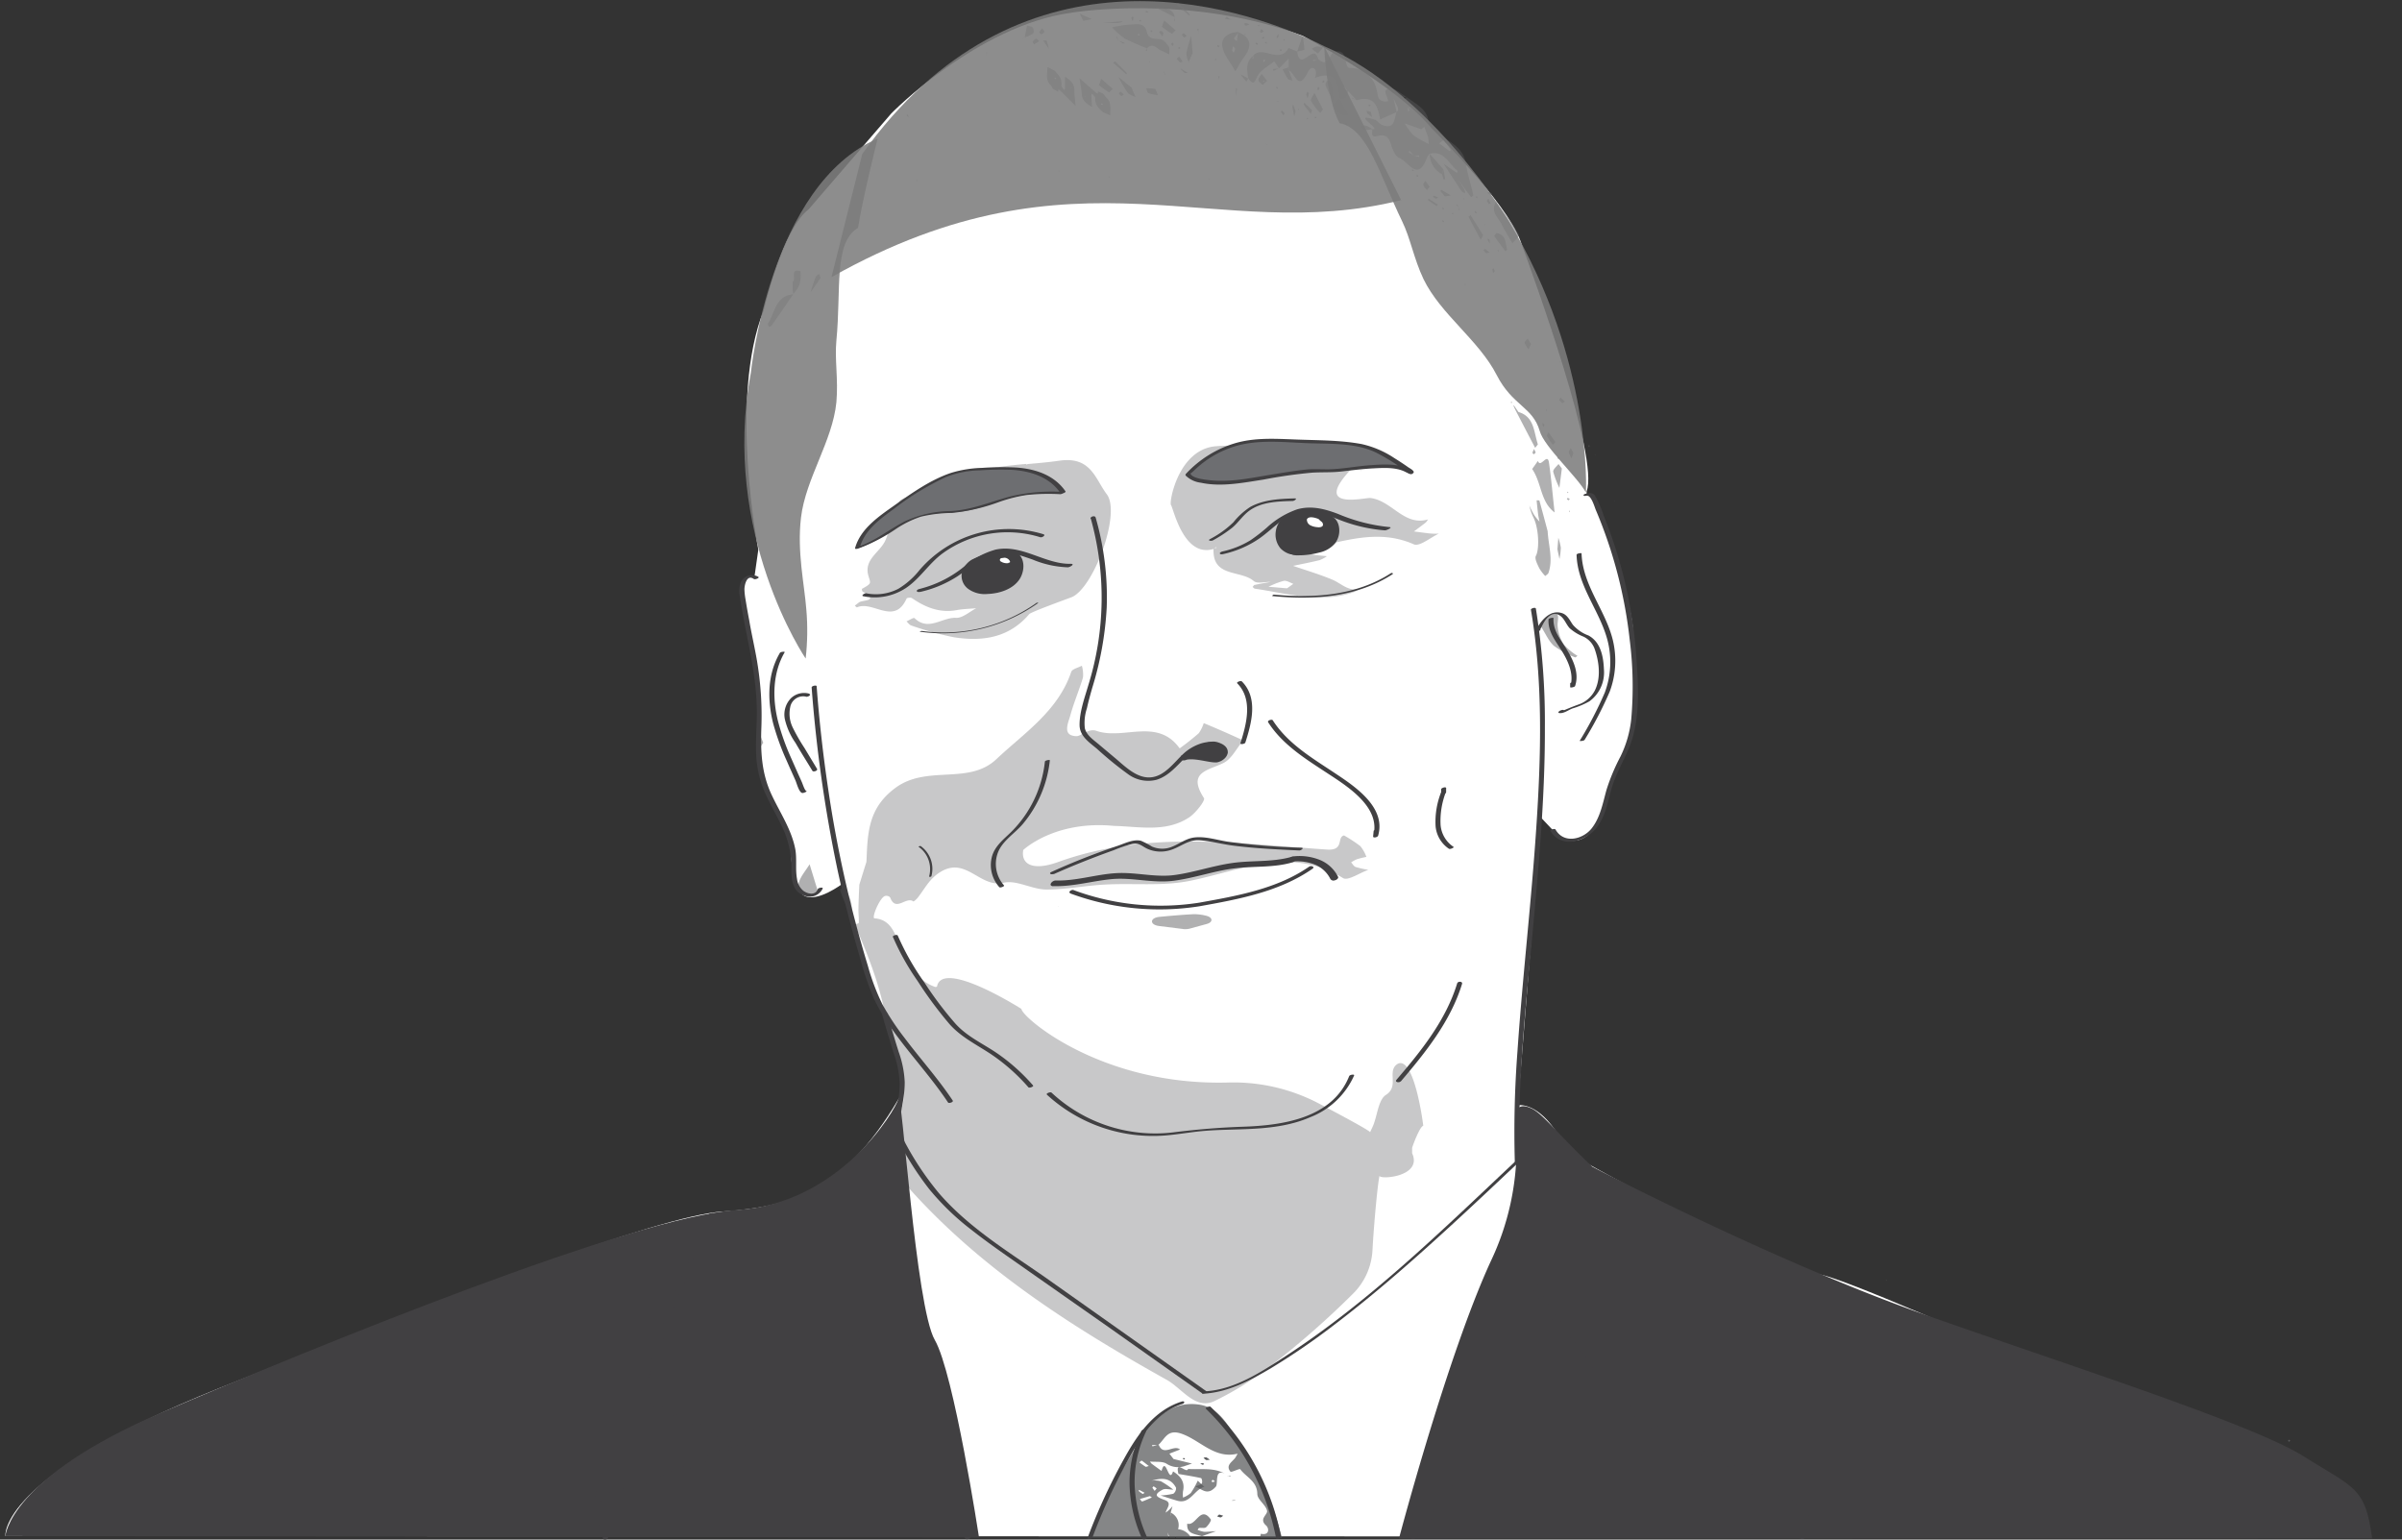 <svg xmlns="http://www.w3.org/2000/svg" fill="none" viewBox="0 0 78 50"><rect x="0" y="0" width="78" height="50" fill="#333333" stroke="none"/><g clip-path="url(#clip0)"><path fill="#fff" d="M.175 49.887s-.272-1.913 6.943-4.804c7.215-2.892 14.24-5.594 16.348-5.738 2.108-.144 3.92-.595 5.71-3.651 0 0 .412-.47-.415-2.652 0 0-1.112-2.398-1.27-3.848l-.119-.504s-.863.664-1.29.38c-.43-.283-.406-1.721-.406-1.721l-.89-1.963s-.29-1.02-.146-1.812c.145-.791-.074-2.25-.173-2.538-.098-.29-.376-1.991-.376-1.991s-.024-.369.41-.324l.124-.87s-.97-4.911.172-7.766c0 0 .625-2.662 1.456-3.281l2.691-3.121S31.738.829 34.788.413c0 0 3.79-.64 7.516.75 0 0 3.008 1.574 4.186 3.008 0 0 2.408 2.365 2.88 3.643.47 1.278 2.566 7.061 2.153 8.14v.114s.21-.052.257.102c.047.155 1.394 3.59 1.25 4.67 0 0 .173 2.492-.072 3.118-.245.626-.705 1.49-.717 1.777-.012.287-.533 2.124-1.647 1.404l-.553-.586-.75 9.342s.557-.116 1.19.777c.631.894 1.133 1.151 1.133 1.151s6.002 3.363 7.447 3.56c1.446.196 17.33 7.577 17.33 7.577v.943L.176 49.887z"/><path fill="#58595B" d="M40.416 47.147c-.418-.572-.673-1.391-1.444-1.525-.91-.151-1.504.44-1.967 1.18l-.024.039c-.39.623-.755 1.26-1.095 1.912-.198.39-.38.785-.537 1.184h2.59c0-.059-.013-.12-.022-.173.018.06.042.12.057.173h.188c0-.017.018-.032.026-.052v.053h.491a.541.541 0 00-.423-.275.45.45 0 00-.237-.538v.023l.01.089a.466.466 0 01-.012-.063.071.071 0 010-.026v-.026c.018-.07.038-.137.057-.205-.036.04-.069.082-.108.118a1.412 1.412 0 01-.114.09c.03-.142.224-.318-.028-.41-.252-.092-.4-.162-.07-.336.09-.046.23 0 .345 0a2.924 2.924 0 00-.404-.274.805.805 0 00-.308-.018l.1-.022c.292-.078.551-.042.703.254a.224.224 0 01-.09.193c-.136.03-.275.049-.414.055.185.058.368.122.554.174.346.092.492-.227.72-.384a.465.465 0 01.147-.07l-.096-.09-.116-.11c-.064.14-.139.272-.225.399a.863.863 0 01-.254.15.826.826 0 010-.206c.071-.31-.088-.496-.324-.645-.139.443-.232-.537-.373-.014-.107-.078-.216-.155-.322-.235a.31.31 0 01-.053-.071c.181.02.402-.016.54.073.187.122.42.143.626.06.065-.02.13-.044.198-.067l-.6-.148-.134-.174.346-.134c-.206-.174-.534.23-.69-.146h-.048c-.05.016-.103.03-.157.042a.16.16 0 01-.015-.04h.198c.22-.186.287-.532.757-.37.61.21 1.08.833 1.823.648a1.275 1.275 0 01-.076.136c-.103.136-.32.244-.157.447.03.038.296-.111.321-.075.19.258.548.384.553.802 0 .182.273.347.316.544.03.128-.278.262-.03.481.102.091.11.33-.172.267l-.028.128h.714c-.265-.984-.593-1.949-1.213-2.792zm-3.34.29c.07.045.132.1.23.174-.059.014-.09.033-.104.024-.07-.043-.136-.095-.204-.142.028-.025.066-.061.078-.056zm.092 1.043c-.02.013-.052.042-.062.037a.878.878 0 01-.133-.098l.02-.033.175.094zm.288-.212a.804.804 0 01.104.072l-.064.078a.841.841 0 01-.074-.101.166.166 0 01.034-.042v-.007zm-.04.36c-.127.054-.226.101-.328.136-.015 0-.05-.054-.074-.082.11-.031.218-.064.326-.094.014.004.033.024.07.047l.005-.007z" opacity=".73"/><path fill="#58595B" d="M46.217 36.563c0-.047-.295-2.313-.838-2.009-.354.23.07.724-.372 1.003-.242.154-.277.637-.406.97-.033.083-.075.162-.11.244 0-.045-.84-.499-1.674-.939a5.966 5.966 0 00-2.936-.676c-4.145.115-6.71-2.135-6.712-2.39 0 0-2.566-1.632-2.742-.728 0 .009-.048.02-.069.012-.61-.225-.843-.735-1.109-1.29-.172-.347-.273-.899-.85-.935-.107 0 .153-.64.327-.722.041-.019.155-.015.187.061.183.46.518-.07.752.115a.642.642 0 00.134-.122c.238-.3.383-.633.77-.857.817-.471 1.266.551 2.022.369.416-.1.914.215 1.382.22.628 0 1.257-.126 1.89-.161.94-.052 1.911.062 2.82-.13 1.65-.348 3.251-1.115 4.931-.08.16.097.541-.174.82-.268a3.67 3.67 0 01-.412-.093c-.059-.02-.098-.097-.147-.15a1.14 1.14 0 01.188-.102c.101-.031.204-.057.308-.076a1.226 1.226 0 00-.195-.348 4.409 4.409 0 00-.53-.348c-.246.05.02.496-.553.458-2.917-.197-5.856-.635-8.735.405-.836.302-1.21.062-1.13-.391 0 0 1.016-.97 2.945-.783.818.02 1.69.22 2.442-.276.217-.145.53-.55.482-.626-.548-.844.114-.89.627-1.138.27-.13.435-.485.645-.737a34.46 34.46 0 00-1.28-.561c-.035.114-.09.224-.158.325-.199.175-.408.34-.624.495-.727-1.012-1.827-.26-2.706-.57-.249-.089-.504.174-.639.174-.482-.01-.276-.42-.204-.68.114-.416.287-.816.411-1.23a1.047 1.047 0 00-.038-.378c-.119.066-.314.106-.345.201-.432 1.278-1.534 1.988-2.435 2.838-.902.85-2.268.162-3.295.944-.69.522-.843 1.125-.895 1.866-.012.174-.015.348-.026.522 0 0-.23.737-.23.742-.013.268-.025.536-.029.805 0 .144.018.289.012.433 0 .02-.084.035-.13.054-.04-.134-.14-.278-.115-.397.085-.401-.186-.784-.345-.761-.16.022 1.08 2.132 1.44 4.058.104.548.461 1.638.568 2.161.264 1.315-.713 1.62-.63 1.887.15.574.421 1.108.796 1.565 2.366 2.664 5.335 4.554 8.412 6.272.496.276.928.982 1.544.695a9.605 9.605 0 001.68-1.033h.011a28.34 28.34 0 002.806-2.446c.384-.374.614-.882.643-1.419.05-.906.173-2.207.23-2.422 0 .132 1.407.036 1.058-.732v-.174c.024-.094.254-.7.361-.716zM29.225 37.74v-.009h.014l-.014.009zm4.11-22.67h.012-.012zm2.605.98c-.375-.492-.508-1.24-1.544-1.088-.346.05-.7.08-1.049.111h.01v.017c0 .002-.016 0-.023 0v-.024c-.83.075-1.655.16-2.439.577-.28.15-.38.752-.927.468-.049-.024-.657 0-.764.174-.227.367-.27.845-.447 1.252-.176.407-.72.624-.554 1.172.072.247.107.236-.213.415a.122.122 0 00.023.09c.558.32 0 .263-.118.349l-.138.106c.024.019.06.06.073.055.518-.228 1.21.604 1.61-.285.01-.026.13-.04.172-.014.442.303.91.492 1.461.388.206-.038.42-.04.63-.06-.22.112-.445.323-.658.312-.449-.024-.896.45-1.348.009-.026-.026-.173.067-.26.106.052.047.097.118.158.135.45.159.913.286 1.381.381.923.144 1.786.024 2.446-.751.058-.07 1.176-.475 1.36-.544.716-.26 1.634-2.727 1.158-3.35v-.001zm-4.846-.228c-.014 0-.05-.02-.076-.03l.373-.295c.01.016.022.03.06.079-.128.083-.24.165-.357.246zm1.231 3.259c-.11 0-.22.023-.364.038l-.135-.036c.187-.04.406-.164.553-.103.254.096.053.092-.054.096v.005zm.36-.113l-.016-.014v-.02l.027.017-.012.017h.001zm.182-.037c-.017 0-.053-.022-.055-.038.01-.059.026-.116.045-.174.06.124.085.155.078.174a.1.1 0 01-.068.033v.005zm5.043-2.886h-.013.015-.002zm8.523 1.28c-.172-.019-.345-.043-.518-.066.128-.096.258-.191.384-.29a.524.524 0 00.072-.1c-.775.228-1.17-.608-1.865-.695-.173-.023-1.888.42-.665-.899.173-.132.345-.262.534-.393a3.083 3.083 0 00-.444-.334c-.05-.026-.173.129-.26.122-.662-.042-1.327-.174-1.985-.14-.736.027-1.454-.1-2.21-.037-1.22.102-1.522 1.836-1.45 1.912.073.077.4 1.722 1.382 1.423-.045.935.887.676 1.306 1.043.106.094.36.023.545.028-.173.031-.345.06-.518.097-.024 0-.043.044-.066.066.026.02.05.052.075.056 1.067.156 2.127.49 3.212.113.072-.033.141-.072.207-.115-.37.115-.606-.165-.9-.289-.416-.174-.85-.302-1.278-.45.29-.06.577-.116.864-.186.083-.033.16-.075.233-.127-.155-.017-.313-.028-.466-.055-.154-.028-.315-.072-.472-.11.126-.031.25-.066.38-.092 1.116-.223 2.216-.644 3.382-.129.184.082.537-.22.812-.348a1.991 1.991 0 01-.29-.005zm-7.006.489l.067-.047.01.02-.077.027zm2.571 1.147l-.205.146-.6-.052c.16-.08.324-.144.495-.191.094-.018.212.063.31.097zm-.053-.925c-.066-.033-.126-.075-.188-.113l.14-.114c.04.055.075.113.107.173.005.002-.05.058-.06.054h.001zm.751-3.147a25.238 25.238 0 01-.636-.146l.332-.085.377.188c-.025.015-.052.048-.073.043z" opacity=".33"/><path fill="#58595B" d="M47.599 5.308c-.11-.723-.941-.782-1.209-1.358-.052-.42-.413-.565-.69-.782-.189-.106-.38-.306-.56-.292-.299.022-.062.259-.066.405a.218.218 0 01-.105.017c-.247-.017-.22-.22-.266-.384a.885.885 0 00-.876-.708c-.205-.017-.015-.61-.471-.532-.2.035-.187.558-.544.25l-.045-.102c-.15-.33-.558.503-.64-.143a1.851 1.851 0 00-.284-.116c-.297.522-.81-.08-1.138.226v.016c-.257.2-.223.47-.164.747.122.16.173.199.28-.055.091-.21.364-.348.558-.506l.155.23.314-.32v.297c0 .03 0 .06.009.092.193.07.3.71.615.048.119-.25.345-.121.23.192.65-.245.771.144.789.66.215.067.267-.062.278-.238l.286.303c.567-.174.691.198.762.624.173-.076.345-.156.528-.233-.07.256-.074.595-.5.395l-.164-.136h.015c-.903-.3.209.33-.133.29 0 .115-.053.279.154.225.235-.061.364-.01.442.24.055.174.15.427.287.474.273.094.59.792.88.013a.656.656 0 01.095-.152c.49-.125.629.348.917.557 0 0-.015.043-.026.066l-.433-.298c.195.298.388.599.587.894.02.03.074.04.112.06a.37.37 0 00-.026-.122c-.067-.113-.141-.223-.214-.334l.313.426.12.158c.025-.02.073-.045.07-.06-.07-.345-.19-.684-.242-1.034zm-6.937-3.416c.012-.026.026-.052.04-.077V1.9l-.04-.008zm.397.12s-.038 0-.038-.014a.31.31 0 01.014-.068l.048.02a.265.265 0 01-.024.062zm1.585-.023c0-.012 0-.024-.008-.037l.152-.03-.144.067zm.97.87l.032-.05c.035.039.067.079.1.117-.045-.02-.088-.045-.133-.066v-.002h.001zm1.74.778c-.035-.147-.067-.292-.103-.44.046.096.096.19.138.287a.311.311 0 01.01.098.658.658 0 00-.045.055zm.345-.147h.102v.022l-.098-.017.076.092-.059.023c0-.04-.012-.077-.017-.115l-.004-.005zm-.124-.33h.109l-.088.057-.021-.056V3.16zm.36 1.896h-.022l-.015-.017a2.242 2.242 0 01-.15-.092.314.314 0 01.02-.054l.13.146.02.012h.164a.205.205 0 010 .047l-.147-.042zm-.039-.668a1.769 1.769 0 01-.278-.38l.532.189.104-.078c.038.108.078.216.117.323l.009.025.015.208a3.13 3.13 0 01-.502-.287h.003zm1.18.522c-.116-.082-.228-.174-.346-.254l.154-.11c.085.119.159.22.228.324a.212.212 0 01-.03.038l-.006.002zM34.887 2.922c0-.222-.15-.323-.3-.433v.374c0 .02-.021.039-.031.06-.033-.051-.099-.107-.092-.152.033-.215-.095-.348-.224-.48l-.225-.113c0 .207-.076.43.114.6l.067.11.163.088c0-.026.01-.052.017-.078.033.03.069.057.102.09l.449.453c-.014-.173-.04-.346-.04-.52zm-.617-.347a.163.163 0 01-.034-.035c.01 0 .02-.02.026-.02.016.008.03.018.043.029-.015.003-.027.02-.035.02v.006zm.519.288l-.021-.02.009-.01.022.018-.01.012zm1.115.287c-.024-.036-.05-.07-.076-.106l-.173-.078c0 .028-.008.054-.012.082-.036-.028-.074-.054-.107-.084l-.482-.424c.026.174.066.348.076.522.014.222.173.313.329.41 0-.123-.016-.25-.021-.372 0-.021.017-.04.027-.061.035.049.104.1.1.144-.017.218.118.34.258.465l.231.097c-.005-.214.052-.438-.15-.595zm-.665-.01l-.022-.016.008-.014.023.018-.009.012zm.551.27a.24.24 0 01-.045-.027c.01 0 .021-.027.028-.027.015.008.03.018.043.03-.015.023-.026.032-.026.023zm2.164-1.892c-.064-.1-.163-.226-.261-.24-.192-.03-.387.024-.453-.246C37.16.7 36.874.8 36.658.8a3.606 3.606 0 00-.545.09c.123.133.259.255.407.36.237.117.479.225.726.319.183-.195.307 0 .45.068.092.042.184.087.273.13-.003-.087.025-.19-.015-.248v-.001zm-.99-.366c-.008 0-.015-.02-.022-.033l.041-.024.025.042c.006.014-.03.019-.044.015zm13.293 16.1c.024.454.181.897.028 1.35-.014.043-.071.072-.107.105a1.356 1.356 0 01-.197-.26c-.06-.126-.154-.307-.106-.395.121-.223.097-.925-.098-1.284a1.739 1.739 0 01-.114-.347c.047.104.098.205.155.302.052.077.11.148.173.216-.016-.078-.033-.155-.043-.233-.02-.153-.033-.306-.05-.457.03 0 .088 0 .091.008.092.336.18.664.268.995zM40.21 1.042c-.306 0-.564.175-.519.458.045.284.277.543.425.812.092-.15.173-.307.275-.448.262-.346.264-.632-.182-.821h.001zm-.15.672c-.017-.024-.044-.05-.047-.075a.669.669 0 01.03-.142c.04.055.07.078.066.094a.639.639 0 01-.048.123h-.001zm.104-.375c-.032-.03-.098-.077-.093-.086.04-.067.09-.13.135-.193l-.042.279zm.3.07v.02l-.01.01.01-.03zm9.29 13.823l.187-.263c.084.254.309-.287.359.056.076.537.122 1.078.183 1.617-.466-.346-.415-.951-.729-1.41zm.283 5.11c.152-.173.275-.423.408-.43.222-.01.133.214.134.386.01.226.081.443.204.633.128.146.276.27.442.368-.026.018-.064.058-.078.05a3.172 3.172 0 01-.678-.368c-.176-.15-.268-.386-.432-.638zm-23.478 8.603c-.082.05-.147.125-.213.124-.231 0-.452-.148-.416-.36.037-.212.232-.428.36-.64l.269.876zM48.782 7.334c-.085-.254-.406-.414-.202-.786.254.348.518.706.75 1.074.022.033-.14.185-.218.28l-.33-.568zm1.157 7.098l-.088.113c-.197-.374-.392-.75-.586-1.124-.29-.561.035-.043.045-.04.513.152.492.63.629 1.05zM25.76 9.552c-.236.348-.47.686-.708 1.027-.015.022-.055.027-.082.04-.01-.037-.043-.09-.03-.11.226-.36.245-.902.824-.953l-.003-.003h-.001zM38.413 30.17l-.775-.097c-.314-.04-.302-.266.015-.297.363-.035.73-.066 1.105-.087.137 0 .273.016.405.05.228.052.238.213.017.27l-.544.149a.603.603 0 01-.223.013v-.001z" opacity=".47"/><path fill="#58595B" d="M43.268 3.406l.217-.216.315.564c-.28.042-.4-.153-.518-.348h-.014zm7.45 11.81l-.08.628a2.952 2.952 0 01-.2-.522c-.014-.07.107-.174.173-.252l.107.146zM25.764 9.563l-.022-.14v-.27c.126-.093-.106-.45.25-.347.02.15.007.3-.036.444-.05.11-.118.21-.197.299l.005.014zm22.32-1.777c-.15-.28-.276-.512-.395-.745l.062-.055c.136.215.275.428.406.647.01.017-.028.062-.073.153zm.51-.218c.322.06.284.322.345.522 0 .02-.03.049-.05.073-.12-.162-.245-.32-.36-.487-.017-.014.047-.082.065-.108zM42.96 3.552l-.09.117a2.308 2.308 0 01-.297-.39c-.027-.055.07-.174.11-.262l.277.535zM38.733 1.71l-.133.307a.794.794 0 01-.076-.29c.041-.19.093-.378.157-.562l.047.553.005-.01v.002zm-5.456-.493c.024-.13.048-.26.074-.39.064.023.154.028.188.074.035.045.04.174 0 .194a1.144 1.144 0 01-.274.122h.012zM37.73.869l.073-.207.373.322c-.043.038-.112.116-.127.108a3.72 3.72 0 01-.318-.223zM24.785 24.12l-.138.214c-.028-.06-.08-.118-.078-.174 0-.148.031-.293.05-.441l.166.4zM43.293 3.279h.01a2.927 2.927 0 01-.255-.511c-.024-.084.093-.268.181-.054.05.184.07.374.064.565zm-1.45-1.087c0 .032 0 .063.008.093l.12.333c-.05-.02-.123-.02-.149-.057a3.13 3.13 0 01-.173-.311l.194-.058zm.281-.518l.173-.51c.031.145.05.295.06.444 0 .02-.148.044-.23.066h-.003zm4.703 3.984a.748.748 0 01-.399-.663l.442.504-.055.174.012-.015zm-8.682-5.1L37.52.236a.276.276 0 01.107-.008c.202.064.47.028.518.334l.002-.004h-.002zM26.647 9.026l-.327.47c.055-.174.106-.348.173-.508.014-.04.074-.063.112-.092l.04.133.002-.003zm23.07 2.147l-.079.174a.851.851 0 01-.127-.212c-.01-.037.062-.094.096-.143l.11.18zM40.968 2.4c-.038.067-.109.135-.104.2.005.064.09.107.14.16l.142-.135-.178-.226zm.041.243a.166.166 0 01.026-.035l.021.037a.29.29 0 01-.03.019s-.018-.014-.017-.021zm9.565 15.189l.03-.368c.035.104.063.212.08.322a2.218 2.218 0 01-.043.368c-.03-.137-.059-.273-.068-.322h.001zM38.62.508l-.427-.373c.026-.012.07-.041.076-.034.128.12.252.247.375.373 0 .004-.024.03-.024.034zM50.51 14.355l-.087.092a2.707 2.707 0 01-.185-.285c-.014-.026.028-.082.045-.123l.226.316h.001zM35.182.685L35.06.443l.394.174-.282.063.01.005zm7.62 1.062l-.203-.165a.564.564 0 01.173-.075.58.58 0 01.19.039l-.168.193.007.008zm1.768 2.45c-.1 0-.237.06-.29.016-.187-.155-.032-.155.082-.13a.858.858 0 01.207.114h.001zM36.303.746h-.488l.58-.054c.022.003.044.01.065.023l-.157.03zm14.791 13.967l-.062.174a.792.792 0 01-.088-.196c0-.044.04-.094.064-.141l.086.163zm-4.668-8.647l-.088.104c-.04-.048-.1-.094-.116-.15-.015-.058.04-.095.063-.144l.141.19zm.496.314l-.15-.175s.03-.043.033-.041l.307.184-.19.03v.002zm-4.357-2.682c-.095-.125-.173-.217-.235-.313l.024-.047c.083.08.173.16.25.244.007.008-.013.052-.039.116zm3.825 2.754l.304.195c-.014.014-.04.045-.043.043a6.29 6.29 0 01-.285-.194c.007-.016.016-.03.024-.044zM34.066 1.598l-.19-.284h.107c.033.087.052.174.076.27l.007.014zm8.006 2.019l-.044.16c-.02-.103-.044-.204-.06-.306 0-.025.015-.053.023-.08l.081.226zM33.75 1.332l-.172.11c-.014-.032-.049-.075-.04-.09a.26.26 0 01.107-.095c.017-.007.055.037.105.075zm.094-.41c.034.053.08.096.07.112a.185.185 0 01-.098.078c-.016 0-.07-.052-.067-.066a.597.597 0 01.095-.123zM50.818 13.04c-.048.03-.078.056-.083.053a.54.54 0 01-.105-.111l.047-.07.141.129v-.001zm-2.445-4.833c-.064 0-.097.023-.114.01a.597.597 0 01-.087-.088c.021-.016.052-.05.057-.045.05.038.097.08.144.123zM38.406 2c-.038.012-.074.034-.085.026a1.178 1.178 0 01-.112-.117l.08-.071.117.162z" opacity=".47"/><path fill="#58595B" d="M46.869 5.5c.022.104.043.21.062.316l-.054.012a2.33 2.33 0 01-.05-.174l.055-.174-.013.02zm-6.334-2.951v-.01c-.02.037-.043.076-.062.114l-.191-.236.253.132zm-2.212-.331l.252.145c-.04 0-.09.019-.114 0a1.111 1.111 0 01-.138-.148v.003zm.214-1.05c-.041.025-.078.056-.084.05a.308.308 0 01-.073-.091s.048-.054.055-.049a.62.62 0 01.102.09zm-1.792 1.674l.128.312c-.09-.05-.206-.075-.259-.148a4.43 4.43 0 01-.294-.505l.429.348-.004-.007zm-1.058-.078l.072-.205.377.329c-.045.038-.113.116-.13.107a3.492 3.492 0 01-.32-.23l.001-.001zm.885-.354l-.426-.372c.026-.013.067-.044.074-.037.13.122.252.249.376.376-.006.012-.015.022-.024.033zm-.08.66c-.04.025-.076.056-.083.05a.253.253 0 01-.073-.091s.049-.054.055-.05c.037.027.07.058.1.091h.001zm8.029.567c.01.056.02.11.028.164-.056-.044-.109-.089-.163-.134h.014l-.03-.077.151.047zm3.886 2.97c-.028 0-.057.023-.06.017a.277.277 0 01-.06-.104c0-.017.029-.045.046-.068l.074.155zM37.755 1.19l-.123-.163c.026 0 .056-.027.076-.02.031.01.057.033.07.064 0 .026-.023.06-.023.12V1.19zm4.706 1.999c-.027-.068-.044-.09-.043-.113a.448.448 0 01.031-.093c.02.014.054.026.054.042a.867.867 0 01-.042.164zm-.777.556a.76.76 0 01-.088-.11l.028-.048c.03.026.06.054.086.083.007.01-.014.04-.026.075zm-5.377-2.431l.239.09c-.031 0-.07.02-.095 0a1.163 1.163 0 01-.144-.097v.007zM50.88 16.209c.012-.016.024-.039.03-.039.022.01.045.02.065.032-.012.015-.028.047-.033.045a.166.166 0 01-.062-.038zM41.036 1.015c-.034.026-.055.05-.075.05-.021 0-.047-.032-.045-.046a.259.259 0 01.043-.077l.077.073zm8.779 13.565c.035.08.057.107.05.121-.007.014-.04.037-.062.056-.014-.02-.036-.035-.038-.054-.002-.02.017-.043.05-.123zM41.529 2.217l-.173.083-.02-.057.19-.02.003-.006zm-.95-1.426c-.064.023-.095.045-.124.042-.03-.004-.037-.042-.054-.066a.224.224 0 01.067-.016.495.495 0 01.11.04h.001zm7.91 8.077a.495.495 0 01-.028-.115c0-.012.024-.026.036-.04a.413.413 0 01.042.089c.003.008-.021.027-.05.066zm-.115-.96a.865.865 0 01-.064-.108c0-.02.002-.037.009-.054a.25.25 0 01.053.044c.009.013.002.034.002.118zM37.192.388c.013-.018.025-.039.03-.037a.44.44 0 01.065.03c0 .01-.017.031-.024.031a.338.338 0 01-.07-.024h-.001zm5.613 2.554c-.014-.038-.032-.06-.026-.078.005-.018.03-.026.046-.04.009.014.025.03.023.04a.423.423 0 01-.043.078zm-2.669.188v-.266c.012 0 .035.015.035.02l-.035.246zm3.612.869l-.017.052a.224.224 0 01-.056-.024s0-.04.012-.04c.021.002.04.005.06.012h.001zm6.404 9.793l-.031.073a.274.274 0 01-.028-.061.43.43 0 010-.07l.059.058zM39.99.641L39.777.61l.052-.066.16.108v-.01l.001-.001zm6.706 5.769c-.03.022-.05.046-.059.042a.792.792 0 01-.105-.059c.01-.014.026-.04.03-.038.04.012.077.031.134.056V6.41zm-5.173-5.228l-.062.068a.203.203 0 010-.066.365.365 0 01.047-.08l.015.078zM48.29 6.26c.044-.011.069-.027.084-.02.03.014.055.033.08.054-.021.01-.045.031-.064.026a.413.413 0 01-.1-.06zm-7.442-4.845a.177.177 0 01-.012.037.142.142 0 01-.066-.023l.015-.052.063.038zm.584 1.861h.08v.017l-.08-.017z" opacity=".47"/><path fill="#58595B" d="M74.367 46.788c-.012.015-.022.032-.036.034a.054.054 0 01-.03-.032.049.049 0 01.033-.031c.016-.002.033.014.033.03v-.001z"/><path fill="#58595B" d="M50.634 14.873l-.016.04c-.012 0-.03-.017-.033-.031-.003-.014 0-.026.01-.04a.221.221 0 01.04.031zM38.07 1.494a.213.213 0 01-.032-.07c0-.012.02-.028.033-.042.016.017.03.036.043.056 0 0-.014.02-.043.056zM49.09 13.04a.232.232 0 010 .05h-.02v-.05h.02zm2.502 1.479c0-.013-.02-.027-.02-.039.002-.012.02-.015.03-.024.01-.009.02.026.02.038s-.018.018-.03.025zM38.912 1.072h.01l-.046-.137h.043l-.007.137zM36.788.695a.626.626 0 01-.05-.11c0-.012.012-.038.02-.038.01 0 .044 0 .047.02.004.019-.003.038-.017.128zm10.103 6.1c-.014 0-.033.014-.04 0a.134.134 0 01-.017-.043c.012 0 .03-.013.035 0 .01.012.017.027.022.043zm3.34 6.536l-.014.02-.01-.043s0-.014.011-.02c.006.014.01.03.012.043zM43.01 2.652l-.054.043c0-.016-.02-.033-.014-.042a.234.234 0 01.045-.047l.022.046zm4.901 4.198a.356.356 0 01.041.053s-.014.019-.02.03a.398.398 0 01-.05-.048.165.165 0 01.03-.034V6.85zm-6.765-5.416l-.07-.047.047-.034.016.086.007-.005zm4.768 4.104c-.014 0-.03.017-.043.014-.012-.004-.023-.025-.033-.038a.208.208 0 01.047 0c.012 0 .02.013.03.024zm.105.141c.013.008.032.017.033.03.002.011-.013.022-.022.032-.008.01-.03-.017-.033-.03-.003-.011.014-.022.023-.032zm-6.417-4.186l-.03.047a.273.273 0 01-.048-.042s.017-.034.023-.033c.02.007.038.016.055.028zm1.453-.253l-.063.018s-.014-.03-.01-.03l.057-.036.016.047v.001zm-2.728.325c-.012 0-.024.024-.034.024-.01 0-.026-.017-.04-.026a.17.17 0 01.045-.035s.02.014.03.037zm-1.082 0v.092l-.044-.02.056-.067-.012-.005zm4.341.031l.037.024c0 .012-.016.03-.028.037a.053.053 0 01-.033-.025c0-.01.016-.024.024-.036zm5.266 5.547l.047.057c-.012 0-.026.016-.035.012a.085.085 0 01-.03-.035l.018-.034zM44.05 3.251l-.144-.057v-.021l.14.078h.004zm3.917 3.182c-.012 0-.03-.014-.035-.026-.005-.012.01-.023.018-.035.006-.012.017.01.018.018v.043zm.241.87l-.016-.018a.075.075 0 01.028 0s0 .012.01.02l-.022-.002zm2.77 9.314l-.015.016-.016-.04.016-.014.015.038zM37.43 1.017c-.017.01-.032.024-.04.02a.11.11 0 01-.034-.034c.01 0 .024-.023.033-.02.008.004.02.02.041.034zm13.5 14.979l-.015.018-.028-.03.014-.017.03.03v-.001zm-2.295-7.883a.276.276 0 01.042.026.094.094 0 01-.02.024s-.016 0-.02-.014a.087.087 0 010-.036h-.002zm-4.447 7.153h-.01l.041.05-.03-.05zM40.448 1.13h-.04v-.02a.154.154 0 01.04 0s.002.011 0 .02z" opacity=".47"/><path fill="#58595B" d="M28.526 37.253a.036.036 0 01-.019 0v-.021l.03.01-.01.01z"/><path fill="#58595B" d="M41.442 2.855a.303.303 0 01.012-.043c.012.01.03.019.036.034.007.016 0 .025-.008.039l-.04-.03zm-.337 1.806a.232.232 0 01.04.03v.019l-.036-.056-.004.007zm-1.526-2.063l-.016-.12h.04l-.028.116.004.004z" opacity=".47"/><path fill="#58595B" d="M61.282 41.598l-.05-.04h.019a.17.17 0 01.024.042l.007-.002z"/><path fill="#58595B" d="M33.265 1.217l-.14.094c.047-.032.095-.06.143-.09l-.003-.004zm8.425.05a.11.11 0 01.027.03l-.01.019-.037-.014.02-.034zm1.03 2.523l.033.02c-.01.01-.019.027-.03.03-.013.004-.024-.012-.034-.02l.03-.03zm-.263.035l.028.03c-.01 0-.022.026-.03.022-.01-.003-.018-.02-.027-.03l.03-.022zm-8.09 25.596h.015l-.007.014-.008-.014zM40.877.854l-.04-.021a.183.183 0 01.038-.026s.014 0 .022.01a.202.202 0 01-.02.037zM37.063.682c-.014 0-.03.017-.04.015-.013-.002-.022-.02-.033-.031a.122.122 0 01.05-.021s.023.023.023.037zm-2.669 4.864v.023h-.023l.01-.031.013.008zm4.884.267v.022a.083.083 0 01-.02-.022l.011-.02.008.02h.001zm-9.525-.023l.034.09h-.019l-.015-.095v.005zm2.283-3.983h.008c0-.037-.008-.075-.012-.112h.023l-.02.112h.001zm10.141 1.768h-.017v-.04s.01 0 .015-.01c.006-.008 0 .036.002.05zm-6.15 2.189l-.015.009a.174.174 0 010-.042h.015v.033zm1.58-2.678a1.24 1.24 0 01-.319-.063c-.038-.02-.045-.102-.065-.156.093 0 .186.007.278.02.03 0 .043.079.105.199zm-8.56 13.867s-.024 0-.028-.017c-.003-.018.018 0 .021 0 .004 0 .006.01.007.017zM38.142.562l.012.116h-.02c0-.038 0-.078.011-.116h-.003zM52.42 16.28v-.018l.024.01-.023.008zM44.5 3.41c0 .014-.01.033-.02.037-.01.003-.024 0-.038-.012-.014-.012.01-.032.02-.037.011-.005.028.007.04.012H44.5zm3.011 3.033h.02c.008.004.014.01.02.016a.078.078 0 01-.029.01l-.01-.026zm-8.067-4.5c.007-.012.016-.023.024-.033h.021a.193.193 0 010 .043l-.045-.01zM51.79 14.78v-.022l.032.02h-.032v.002zM37.328 1.99h.022l-.01.032s-.015-.01-.017-.015c-.002-.006.004-.01.005-.016V1.99zM47.36 6.716l-.069-.055.028-.026.043.08h-.002zm-5.336 7.67v-.02l.02.029-.02-.01z" opacity=".47"/><path fill="#58595B" d="M47.362 6.717l.03.113h-.021l-.01-.117.001.004zm3.315 5.037a.053.053 0 01-.023 0s0-.014-.009-.02c-.009-.008.018 0 .023 0 .005 0 .007.013.009.02zM36.308 1.314l-.059-.108.036-.014c0 .042.016.082.023.122zm10.86 5.592l.03.033a.283.283 0 01-.03.02s-.016-.011-.014-.016a.095.095 0 01.014-.037zm.406 2.318s.015 0 .017.012a.04.04 0 010 .021l-.03-.014.013-.019zm-9.733-6.805l-.053-.103h-.01l.056.113.007-.01zM39.687.153a.04.04 0 01-.02.011V.146l.02.007z" opacity=".47"/><path fill="#58595B" d="M38.58 47.706c-.046.174-.433-.328-.312.162.247.044.496.082.74.137.03.053.037.117.02.174l-.012.01a.797.797 0 01-.206.088.822.822 0 01.154.073c.152.085.302.174.518-.07.083-.095-.055-.582.287-.424-.371-.205-.79-.123-1.188-.15zm.797.428a.055.055 0 01-.033-.026c.01-.02.02-.036.035-.052l.074.054a.388.388 0 01-.076.024zm-.347 1.758c-.235-.082-.505-.071-.476-.41.284.096.425-.612.764-.136.024.033-.08.19-.154.254-.045.04-.148.01-.223.023-.02 0-.034.04-.052.062.07.03.142.05.216.063.127 0 .254-.014.382-.021l-.458.165z" opacity=".73"/><path fill="#58595B" d="M39.59 49.185l.132.04c-.03.02-.057.053-.088.055a.318.318 0 01-.11-.037l.067-.058zm-.303-1.776c-.073 0-.105.019-.13 0a.297.297 0 01-.074-.066.319.319 0 01.088-.012c.041.02.08.047.116.078zm-.31.12a.494.494 0 01.085-.01c.014 0 .026.017.04.027-.016.009-.033.028-.047.025a.293.293 0 01-.078-.042zm1.158 1.193a.404.404 0 01-.066.014.602.602 0 01-.076 0l.042-.01.1-.004zm-1.55-1.007l-.11-.165.11.165zm1.28.219h.092s-.01.02-.012.02l-.075-.03-.006.01zm-1.38-.554c-.015 0-.032.022-.042.019-.01-.004-.026-.025-.038-.037a.132.132 0 01.044-.01c.013.003.023.017.035.028z"/><path fill="#58595B" d="M29.531 3.825l-.093-.078.036-.03c.017.039.035.075.05.113l.007-.005zm5.402.265l-.057.11.057-.11zm11.21.102l.247.268-.247-.268z" opacity=".47"/><path fill="#414042" d="M.175 49.887s.113-1.889 5.081-4.017c4.97-2.128 15.32-6.365 18.667-6.572 3.35-.207 5.14-3.227 5.252-3.607.112-.379.556 6.747 1.18 7.825.623 1.078 1.437 6.416 1.437 6.416L.175 49.887zm45.291.05s1.542-5.858 2.967-8.96c.562-1.173.85-2.46.841-3.76 0-.695-.014-1.076-.014-1.076s.024-.347.496-.099c.368.199.886.882 1.938 1.873 0 0 5.847 3.065 10.82 4.815 4.975 1.749 10.645 3.562 12.285 4.595 1.64 1.033 1.978.983 2.2 2.608l-31.533.004z"/><path fill="#414042" d="M45.43 49.965l.008-.035c.016-.059 1.56-5.896 2.97-8.965a8.62 8.62 0 00.84-3.747c0-.687-.016-1.071-.016-1.074 0-.01.01-.13.114-.188.097-.056.24-.033.424.062.212.115.466.38.847.78.285.296.64.667 1.094 1.095.17.088 5.948 3.1 10.814 4.81 1.116.394 2.276.792 3.4 1.178 3.916 1.346 7.615 2.618 8.89 3.42.238.15.45.276.635.39 1.091.658 1.385.836 1.575 2.237l.005.032H77l-31.57.005zm4.037-13.983a.183.183 0 00-.095.022c-.077.044-.086.14-.086.141 0 0 .014.386.014 1.075a8.654 8.654 0 01-.845 3.771c-1.35 2.94-2.825 8.43-2.956 8.92l31.464-.003c-.187-1.348-.453-1.508-1.546-2.167-.186-.113-.397-.24-.637-.39-1.27-.8-4.965-2.07-8.879-3.414-1.122-.386-2.283-.784-3.398-1.178-4.919-1.73-10.766-4.785-10.825-4.816l-.007-.003a27.79 27.79 0 01-1.097-1.101c-.38-.396-.63-.657-.834-.769a.575.575 0 00-.273-.088z"/><path fill="#7C7C7C" d="M26.162 21.387s-2.763-4.064-1.78-9.278c0 0 .618-6.109 4.118-7.609 0 0-.5 2-.637 2.899-.8.483-.54 1.98-.703 3.661-.06.614.066 1.26 0 2.002-.123 1.259-.997 2.476-1.149 3.745-.133 1.116.111 2.17.173 2.99.046.53.038 1.062-.022 1.59zM51.5 16s.232-4.261-2.5-8.81c0 0-2.5-4.19-6-5.69 0 0 .06 1.705.5 2.5.918.176 1.296 1.67 2.033 3.19.27.554.375 1.203.694 1.877.552 1.138 1.793 1.976 2.376 3.114.512 1 1.17 1.027 1.397 1.819.142.511 1.26 1.527 1.5 2z" opacity=".87"/><path fill="#414042" d="M33.989 35.545a5.091 5.091 0 003.864 1.33c.43-.036.864-.118 1.289-.15.425-.034.872-.037 1.309-.055.715-.027 1.439-.1 2.102-.39a2.58 2.58 0 001.42-1.354c.018-.045-.141-.027-.161.023-.551 1.377-2.173 1.6-3.454 1.643-.738.025-1.456.084-2.19.174a4.934 4.934 0 01-4.02-1.28c-.04-.036-.192.027-.153.06l-.006-.001zm-7.632-13.211c.15 1.988.43 3.963.839 5.912.21.974.458 1.939.742 2.895.116.447.267.884.448 1.308.176.363.385.707.623 1.033.567.794 1.237 1.509 1.777 2.323.026.04.185-.013.152-.063-.474-.713-1.05-1.35-1.564-2.034a8.241 8.241 0 01-.722-1.096 7.064 7.064 0 01-.468-1.24 39.099 39.099 0 01-1.288-5.73 45.615 45.615 0 01-.377-3.354c0-.047-.173-.014-.162.043v.003z"/><path fill="#414042" d="M28.648 32.953c.113.406.237.81.361 1.217.12.323.19.662.206 1.007 0 .521-.137.994-.22 1.497-.01.062.154.036.163-.021.083-.506.221-.99.221-1.51a3.348 3.348 0 00-.199-.99 38.8 38.8 0 01-.367-1.24c-.018-.058-.173-.014-.165.043v-.003zm21.067-13.142c.395 2.334.33 4.726.172 7.08-.16 2.42-.445 4.827-.61 7.246a34.483 34.483 0 00-.086 3.61c0 .052.173.019.163-.044-.085-2.278.148-4.56.36-6.825.222-2.413.46-4.833.453-7.26.01-1.29-.088-2.577-.292-3.85-.008-.056-.172-.016-.162.043h.002zM24.63 18.737a.404.404 0 00-.563.15.803.803 0 00-.038.5c.036.261.084.522.133.78.19.99.421 1.98.414 2.995 0 .483-.05.969-.015 1.452.034.454.157.895.36 1.3.174.373.391.727.553 1.108.158.39.233.807.223 1.226 0 .348.054.727.428.84.227.09.486-.01.591-.232.017-.05-.143-.029-.162.023-.076.21-.327.155-.468.05a.59.59 0 01-.204-.382c-.059-.316 0-.642-.055-.96-.12-.643-.5-1.196-.772-1.779-.325-.695-.358-1.39-.332-2.154.03-.756-.022-1.514-.153-2.26-.075-.424-.173-.845-.244-1.268a21.525 21.525 0 01-.116-.657c-.02-.11-.033-.22-.036-.33 0-.13.074-.5.304-.336.045.031.192-.035.152-.063v-.003z"/><path fill="#414042" d="M25.32 21.213c-.405.695-.405 1.53-.21 2.293.116.418.264.824.444 1.217.09.209.185.414.276.62.043.097.114.387.22.41.04.01.183-.054.132-.066-.05-.013-.12-.234-.141-.28-.041-.094-.085-.19-.128-.284l-.23-.521a7.58 7.58 0 01-.42-1.184c-.186-.748-.172-1.565.218-2.236.016-.028-.136-.018-.16.026v.005h-.001z"/><path fill="#414042" d="M26.275 22.527a.62.62 0 00-.588.146.76.76 0 00-.2.685 2.2 2.2 0 00.346.769c.173.302.365.603.548.906.027.048.186 0 .15-.065l-.41-.68a6.061 6.061 0 01-.378-.66 1.018 1.018 0 01-.084-.654.428.428 0 01.487-.355l.03.007c.054.018.19-.062.1-.092v-.007zM51.513 16.1c.158-.042.265.366.31.467a15.018 15.018 0 011.1 4.223c.108.856.123 1.722.047 2.58a3.625 3.625 0 01-.346 1.194 6.513 6.513 0 00-.455 1.083c-.12.43-.199.892-.48 1.252-.282.36-.904.52-1.176.042-.028-.047-.182.01-.164.043.345.603 1.17.337 1.507-.115.273-.365.354-.817.473-1.247.132-.47.38-.878.565-1.323.377-.892.31-1.971.247-2.917a15.038 15.038 0 00-1.066-4.64 3.447 3.447 0 00-.278-.64c-.077-.11-.183-.098-.302-.067-.12.03-.08.09.018.064z"/><path fill="#414042" d="M50.017 20.44c.108-.215.317-.64.625-.457.157.094.21.29.331.42.132.116.282.208.446.272.176.084.31.235.371.42.142.417.2.926 0 1.328a.945.945 0 01-.538.459 9.03 9.03 0 00-.574.233l.112-.023-.014-.02-.15.036.012.01c.035.027.173-.04.154-.055h-.012c-.03-.025-.123.012-.148.035-.026.022-.026.019-.025.048.004.005.01.009.014.009.154.03.306-.097.444-.148.19-.056.373-.134.547-.23.33-.24.508-.636.472-1.043-.017-.42-.109-.888-.505-1.097a1.232 1.232 0 01-.505-.348c-.095-.137-.173-.313-.337-.372-.41-.144-.717.26-.874.574-.009.018.14.01.16-.031l-.006-.02z"/><path fill="#414042" d="M50.285 20.11c-.023.405.224.696.425 1.018.2.32.417.768.278 1.18l.162-.036v-.117c0-.024-.16 0-.162.044v.116c0 .03.15 0 .16-.036.137-.407-.048-.818-.257-1.164-.21-.346-.468-.63-.444-1.043 0-.02-.16 0-.162.045v-.007zm.911-2.091c.03 1.017.75 1.81 1.002 2.765a2.834 2.834 0 01-.086 1.709 12.16 12.16 0 01-.814 1.565c-.008.015.138.008.16-.032.308-.5.581-1.024.814-1.564a2.86 2.86 0 00.106-1.654c-.233-.986-.988-1.793-1.02-2.836 0-.02-.163 0-.162.047zm-15.773-1.172a9.556 9.556 0 01-.077 5.39c-.12.412-.29.87-.289 1.304 0 .367.311.564.563.776.32.292.655.567 1.005.82.268.202.612.27.936.186.387-.12.648-.446.93-.72.31-.3.927-.641 1.21-.114.033.062.19 0 .147-.072-.306-.56-1.036-.283-1.399.044-.32.29-.63.762-1.103.786-.444.024-.819-.363-1.135-.628l-.503-.422c-.172-.152-.423-.303-.48-.546a1.509 1.509 0 01.068-.65c.048-.223.11-.442.172-.661.264-.847.422-1.723.47-2.608a9.355 9.355 0 00-.36-2.927c-.022-.073-.184-.03-.163.044l.008-.002zm5.017 7.268c.204-.635.422-1.445-.112-1.984-.036-.036-.188.023-.152.06.518.523.3 1.328.104 1.947-.016.048.145.027.16-.023zm-6.51.623a3.778 3.778 0 01-1.09 2.277c-.264.26-.568.483-.644.87-.066.332.03.674.254.926.03.032.181-.026.153-.057a1.049 1.049 0 01-.2-1.06c.145-.385.546-.623.805-.927a3.842 3.842 0 00.884-2.076c0-.023-.157 0-.162.045v.002zm7.25-1.282c.468.729 1.208 1.186 1.916 1.65.655.43 1.767 1.114 1.493 2.06l.162-.022.017-.174c0-.061-.157-.03-.162.02l-.017.175c0 .062.148.024.162-.023.27-.927-.76-1.607-1.407-2.036-.736-.49-1.524-.951-2.014-1.714-.026-.044-.185.008-.15.062v.002zm5.78 2.278v-.13a.015.015 0 00.002-.01c0-.002 0-.005-.003-.008a.029.029 0 00-.014-.012.099.099 0 00-.055 0 .16.16 0 00-.06.022l-.016.01a.07.07 0 00-.016.025v.129a.015.015 0 000 .017c.002.007.007.01.014.012a.092.092 0 00.053 0 .152.152 0 00.06-.02l.016-.013a.04.04 0 00.016-.022h.002z"/><path fill="#414042" d="M46.79 25.747a2.605 2.605 0 00-.172 1.09.986.986 0 00.432.727c.041.027.181-.04.152-.06a.945.945 0 01-.422-.71 2.59 2.59 0 01.173-1.073c.012-.04-.149-.02-.162.026zm-16.952 1.76c.3.217.43.598.334.956 0 .025.067.014.074-.01a.91.91 0 00-.345-.973c-.02-.016-.089.015-.07.027h.007zm9.888-9.513c.426-.095.83-.27 1.19-.521.345-.247.637-.563 1.013-.755.518-.266 1.05-.038 1.554.159.477.19.979.308 1.49.347.056 0 .265-.097.146-.106a5.69 5.69 0 01-1.665-.426c-.428-.163-.863-.28-1.325-.153-.37.129-.708.332-.994.598a5.702 5.702 0 01-.529.409 2.96 2.96 0 01-.903.362c-.136.034-.114.12.023.086z"/><path fill="#414042" d="M42.325 16.59a.955.955 0 00-.748.446.662.662 0 00.173.82c.224.159.518.133.796.093.278-.04.622-.116.775-.37.154-.254.123-.62-.117-.76 0 0-.237-.316-.88-.228h.001z"/><path fill="#414042" d="M42.333 16.537c-.404.06-.851.275-.906.73a.696.696 0 00.16.548.773.773 0 00.582.22c.228 0 .454-.032.675-.091a.923.923 0 00.519-.31.697.697 0 00.115-.537.503.503 0 00-.114-.24.921.921 0 00-.098-.085 1.122 1.122 0 00-.936-.235c-.031 0-.09.023-.092.06-.001.04.044.053.075.048a.98.98 0 01.77.163c.05.038.095.08.138.125a.54.54 0 01.093.45c-.08.4-.502.479-.844.52a1.026 1.026 0 01-.59-.05.553.553 0 01-.288-.407.636.636 0 01.165-.553.956.956 0 01.556-.25c.03 0 .088-.023.09-.06.001-.039-.039-.051-.07-.046zm-12.444 2.685a3.77 3.77 0 001.191-.498c.368-.238.691-.579 1.11-.728.417-.15.918.028 1.336.174.364.153.753.24 1.146.254.075 0 .253-.115.097-.113-.846.015-1.58-.647-2.442-.461a2.656 2.656 0 00-1.022.553c-.422.344-.914.59-1.442.723-.139.033-.114.125.026.094v.002z"/><path fill="#414042" d="M32.216 17.965c-.21.047-.413.12-.606.217a.625.625 0 00-.307.539.58.58 0 00.32.445c.175.082.37.113.56.089.301-.01.588-.143.795-.365a.683.683 0 00.055-.833s-.21-.31-.817-.092z"/><path fill="#414042" d="M32.19 17.95c-.222.05-.437.127-.64.23a.704.704 0 00-.32.447.53.53 0 00.213.5.92.92 0 00.625.163c.377-.014.816-.145 1.037-.475.155-.233.193-.607-.02-.817-.215-.21-.628-.141-.896-.049-.015 0-.064.021-.05.042.014.02.092 0 .106-.01a.676.676 0 01.668.057.6.6 0 01.12.626.89.89 0 01-.802.56c-.346.03-.79-.1-.843-.501a.576.576 0 01.231-.503c.173-.144.416-.173.626-.24.015 0 .062-.02.048-.043-.014-.023-.092.007-.104.012l.001.001z"/><path fill="#414042" d="M28.042 19.365c.465.094.947.003 1.347-.25.474-.302.77-.815 1.225-1.147a3.592 3.592 0 013.167-.521c.06.019.192-.068.1-.098a3.827 3.827 0 00-4.018 1.16 2.594 2.594 0 01-.69.612c-.32.165-.685.218-1.037.148-.059-.012-.192.078-.097.096h.003zm11.348-1.818a4.38 4.38 0 00.62-.406c.197-.164.336-.386.54-.541.4-.304.944-.317 1.426-.33.053 0 .173-.086.065-.084-.486.014-1.005.038-1.442.278a2.34 2.34 0 00-.547.498 3.224 3.224 0 01-.76.546c-.095.055.05.067.098.04v-.001zm-9.508 2.97a5.363 5.363 0 003.825-.93c.033-.022-.043-.017-.059 0a5.194 5.194 0 01-3.72.903c-.018 0-.086.03-.046.035v-.007zm11.456-1.157c1.327.13 2.73.034 3.88-.71.042-.028-.018-.054-.05-.035-1.125.729-2.507.819-3.799.696-.038 0-.077.05-.026.055l-.005-.005v-.001zm-7.127 9.032c.644-.287 1.3-.548 1.964-.784.188-.08.382-.144.58-.196.258-.05.32.073.518.16.22.094.461.109.691.048.363-.095.608-.365 1.01-.33.363.03.723.129 1.084.174.707.09 1.42.123 2.134.156.06 0 .173-.087.064-.09a22.303 22.303 0 01-2.387-.195c-.345-.052-.704-.174-1.057-.14-.302.027-.508.215-.784.316a.83.83 0 01-.62-.018 2.78 2.78 0 00-.356-.187c-.257-.063-.556.1-.79.174-.719.246-1.424.52-2.118.838-.104.045-.008.097.064.064l.003.01zm-.008.386c.656.02 1.281-.174 1.93-.23.646-.055 1.32.145 1.992.054.672-.09 1.288-.314 1.946-.398.658-.083 1.283-.017 1.9-.198.154-.044.107-.223-.047-.174-.625.174-1.28.104-1.919.197-.637.092-1.234.304-1.866.389-.633.085-1.27-.102-1.912-.06-.643.04-1.287.257-1.945.237-.124 0-.254.174-.086.187l.007-.004z"/><path fill="#414042" d="M34.762 29.018a8.34 8.34 0 004.19.414c1.26-.226 2.59-.468 3.668-1.217.092-.063-.043-.113-.107-.07-1.036.72-2.343.951-3.568 1.17a8.12 8.12 0 01-4.088-.41c-.066-.023-.191.073-.095.108v.005z"/><path fill="#414042" d="M41.991 27.98c.235-.023.47.009.691.092.224.087.41.256.518.471a.118.118 0 00.147.045c.035 0 .13-.059.104-.113a1.15 1.15 0 00-.607-.554 1.768 1.768 0 00-.827-.111c-.052 0-.13.036-.138.095-.007.06.067.078.112.075z"/><path fill="#fff" d="M42.439 16.866c-.004.08.04.156.11.193a.595.595 0 00.227.062c.069.01.162 0 .183-.06a.12.12 0 00-.044-.117.791.791 0 01-.096-.087s-.306-.136-.38.009zm-9.911 1.259c-.037 0-.07.043-.056.078a.078.078 0 00.042.04.36.36 0 00.23.045c0-.024.079 0 .048-.067a.206.206 0 00-.173-.108"/><path fill="#6D6E71" d="M45.734 15.301c.444.257-.806-.64-1.302-.767a7.295 7.295 0 00-1.523-.174l-1.109-.045a6.648 6.648 0 00-1.22.028 3.367 3.367 0 00-2 1.068s.336.46 2.094.173c1.758-.287 1.93-.306 2.376-.285.448.021 2.092-.346 2.684.002z"/><path fill="#414042" d="M45.672 15.34c.06.036.162.1.222.02 0 0 .021-.026.014-.04-.03-.061-.112-.102-.172-.141a8.852 8.852 0 00-.45-.297 3.15 3.15 0 00-1.069-.46c-.715-.133-1.457-.12-2.18-.15-.652-.025-1.308-.063-1.94.125a3.565 3.565 0 00-1.59.996.042.042 0 000 .056.853.853 0 00.488.228c.667.144 1.37 0 2.03-.101a15.79 15.79 0 011.584-.226c.325-.02.643 0 .968-.04.345-.04.7-.084 1.053-.101.352-.018.736-.035 1.036.132.056.03.202-.047.127-.09-.379-.206-.873-.173-1.287-.143-.458.03-.917.127-1.382.134-.21 0-.418-.01-.63 0-.442.04-.88.12-1.318.19-.63.105-1.276.239-1.919.16-.115-.013-.533-.055-.594-.202 0 0-.017-.013-.017-.02 0 .037.147-.105.157-.116a3.277 3.277 0 011.22-.734c.777-.26 1.616-.16 2.417-.128.745.03 1.591-.023 2.273.32.312.162.61.347.891.556a.502.502 0 00.092.068c.062.019 0 .057.052-.012l.096-.035c.026 0-.045-.028-.059-.037-.043-.031-.19.049-.113.089z"/><path fill="#6D6E71" d="M34.524 15.996a1.724 1.724 0 00-1.094-.695c-.437-.08-.882-.1-1.324-.064a4.523 4.523 0 00-1.133.139 3.963 3.963 0 00-.833.39c-.496.289-.973.608-1.428.957-.373.285-.755.623-.863 1.082.758-.223 1.35-.86 2.115-1.06.434-.112.891-.077 1.335-.143.65-.098 1.25-.413 1.9-.522.428-.063.86-.08 1.292-.052"/><path fill="#414042" d="M34.605 15.965c-.364-.539-.995-.742-1.614-.782a9.21 9.21 0 00-1.097.012 3.769 3.769 0 00-1.012.163c-.658.221-1.273.654-1.836 1.054-.506.358-1.105.758-1.28 1.391-.01.037.076.02.089.016a5.642 5.642 0 001.256-.652c.247-.164.514-.294.795-.388a4.54 4.54 0 011.004-.12 6.17 6.17 0 001.51-.348c.3-.108.607-.188.92-.235a6.729 6.729 0 011.094-.026c.038 0 .185-.071.104-.073a5.827 5.827 0 00-1.727.145c-.646.173-1.242.434-1.92.474a3.628 3.628 0 00-1.515.338c-.518.267-.98.657-1.544.832l.088.016c.157-.57.66-.928 1.112-1.259a8.983 8.983 0 011.686-1.03 3.15 3.15 0 011.102-.218c.338-.023.678-.03 1.018-.018.608.035 1.239.226 1.598.757.03.043.173-.02.162-.044l.007-.005zm-5.61 20.723c.32.686.716 1.335 1.18 1.931.399.484.85.922 1.348 1.304.597.472 1.229.9 1.85 1.338l2.655 1.86 3.008 2.127c.037.026.173-.04.154-.054l-5.248-3.71c-1.195-.832-2.48-1.614-3.44-2.72a9.565 9.565 0 01-1.344-2.127c-.017-.036-.173.021-.162.045v.006z"/><path fill="#414042" d="M39.071 45.264c.815-.046 1.53-.431 2.22-.842.7-.425 1.378-.89 2.027-1.39 1.406-1.068 2.732-2.246 4.03-3.442.672-.619 1.336-1.248 2-1.874.038-.037-.117-.021-.148.008-2.363 2.224-4.723 4.54-7.45 6.316-.783.509-1.656 1.091-2.61 1.144-.048 0-.173.08-.069.074v.006zm-3.594 4.663a18.97 18.97 0 011.14-2.485c.41-.748.919-1.575 1.777-1.845.095-.03.076-.11-.02-.08-.837.263-1.374.98-1.792 1.715-.493.871-.917 1.78-1.267 2.718-.02.05.141.03.162-.023zm-5.562-1.763c.044.135.12.257.222.356.13.157.271.304.413.449.142.144.249.25.366.38.173.192.28.428.442.627.033.04.189-.018.152-.061-.159-.195-.266-.428-.433-.616-.116-.13-.238-.252-.36-.376a8.805 8.805 0 01-.41-.443.901.901 0 01-.23-.36c-.01-.05-.173-.01-.163.044h.001zm17.48-.174a131.85 131.85 0 00-1.554 1.954c-.03.042.123.02.149-.012a87.988 87.988 0 011.554-1.955c.033-.04-.122-.018-.148.013h-.001zm-8.248-2.25a7.984 7.984 0 012.292 4.22c0 .03.172 0 .162-.044a7.992 7.992 0 00-2.292-4.23c-.027-.028-.172.033-.153.054h-.009zm-16.129-6.298a53.468 53.468 0 00-2.31 6.033l.001.002L24.092 47c.045.02.173-.047.154-.057l-2.36-1.063-.631-.283a2.464 2.464 0 01-.235-.106c-.147-.09-.128-.14-.08-.294.127-.393.258-.786.394-1.177a52.26 52.26 0 011.841-4.606c.014-.03-.14-.017-.16.028h.003z"/><path fill="#414042" d="M19.744 49.916a8.328 8.328 0 01-.28-1.47l-.09.08a13.376 13.376 0 007.451-3.824c.54-.551 1.03-1.149 1.465-1.786.048-.071-.118-.073-.156-.015a13.144 13.144 0 01-6.38 4.915 12.67 12.67 0 01-2.364.598c-.04 0-.093.03-.088.08.05.498.143.99.28 1.47.02.072.183.027.162-.044v-.004zm29.991-8.155c.907 1.454 1.838 2.942 3.156 4.06 1.21 1.023 2.704 1.506 4.07 2.26.39.21.757.453 1.1.73.163.135.316.279.461.434.088.094.173.156.137.294a2.812 2.812 0 01-.197.4c-.033.069.128.05.152 0 .083-.172.173-.346.25-.51v-.033c-.96-1.154-2.388-1.7-3.704-2.33a9.792 9.792 0 01-2.009-1.217 10.489 10.489 0 01-1.703-1.811c-.566-.748-1.065-1.543-1.554-2.34-.027-.043-.186.01-.152.065l-.007-.002zm-12.67 4.714a3.877 3.877 0 00-.386 1.722 4.57 4.57 0 00.403 1.763c.027.068.188.02.162-.044a4.548 4.548 0 01-.4-1.738 3.806 3.806 0 01.376-1.694c.04-.076-.125-.071-.156-.012v.003zm-8.069-16.047c.217.503.485.98.8 1.43.314.49.66.958 1.036 1.4.374.422.863.658 1.331.966.456.306.87.67 1.232 1.087.03.035.184-.023.151-.061a6.228 6.228 0 00-1.2-1.066c-.447-.3-.938-.521-1.31-.928a11.516 11.516 0 01-1.006-1.33 8.482 8.482 0 01-.877-1.541c-.02-.05-.173 0-.162.043h.005zm16.49 4.695c.81-.95 1.616-1.953 1.99-3.166.028-.093-.134-.095-.157-.021-.37 1.203-1.167 2.194-1.97 3.13-.067.078.086.109.137.05v.007zm-7.04-10.521c-.04.014.047 0 .085-.024.33-.16.668-.494.996-.388.468.15.194.455-.04.48-.2.02-.725-.171-1.04-.07v.002z"/><path fill="#414042" d="M39.455 24.76c-.083 0-.192-.02-.314-.042-.192-.035-.424-.078-.598-.048-.038.015-.109.041-.154.013l-.047-.029.013-.11.064-.022a.784.784 0 01.072-.02c.095-.046.183-.102.276-.16.253-.157.513-.323.786-.232.294.093.323.248.315.334-.018.166-.206.299-.373.318-.013-.004-.026-.002-.04-.002zm-.608-.264c.112.012.223.033.325.05.126.023.245.045.305.038.1-.01.21-.093.218-.161.005-.052-.068-.11-.195-.15-.197-.064-.413.071-.643.216-.003.002-.007.003-.01.007z"/><path fill="#7C7C7C" d="M45.5 6.5C39.5 8 35 4.5 27 9l1-4c5-7 12-5 15-3.5l2.5 5z" opacity=".87"/></g><defs><clipPath id="clip0"><path fill="#fff" d="M0 0h78v50H0z"/></clipPath></defs></svg>